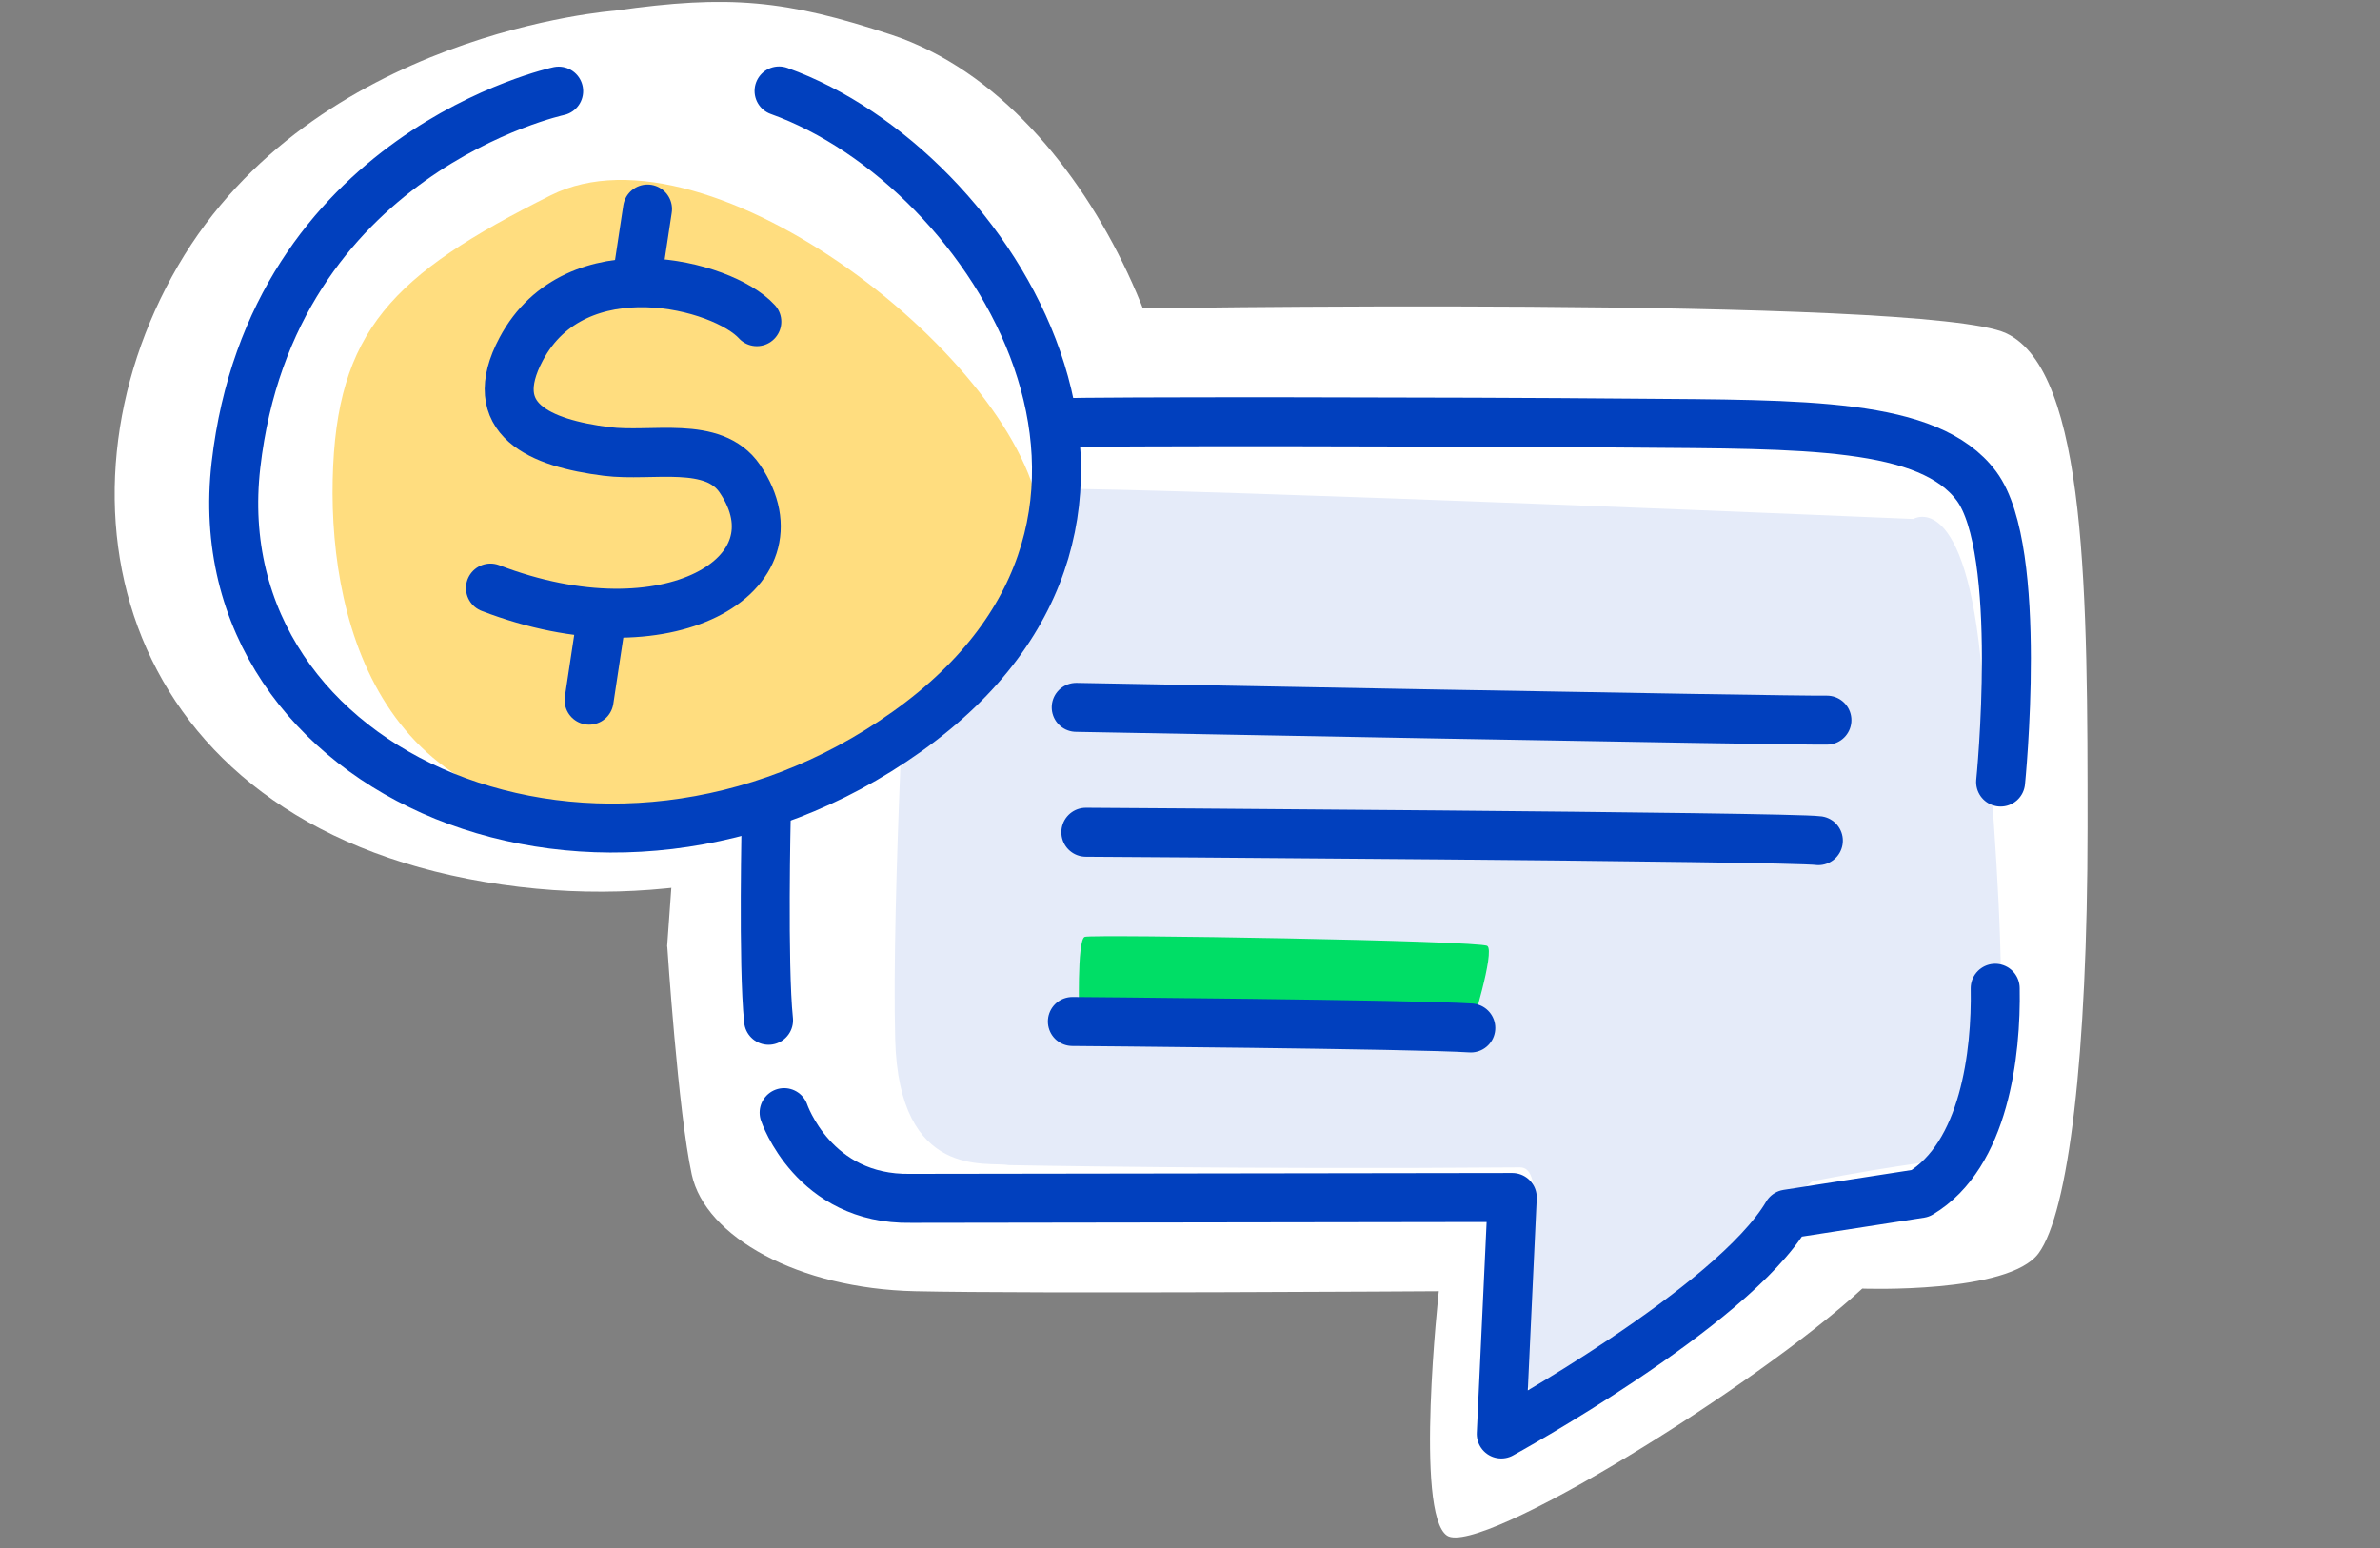 <?xml version="1.0" encoding="UTF-8"?><svg id="Layer_1" xmlns="http://www.w3.org/2000/svg" width="136.07" height="88.5" viewBox="0 0 136.07 88.5"><rect x="0" y="0" width="136.07" height="88.5" fill="#808080" stroke="none"/><defs><style>.cls-1{fill:none;stroke:#0140be;stroke-linecap:round;stroke-linejoin:round;stroke-width:2.8px;}.cls-2{fill:#fff;}.cls-2,.cls-3,.cls-4,.cls-5{stroke-width:0px;}.cls-3{fill:#e5ebf9;}.cls-4{fill:#ffdd7f;}.cls-5{fill:#00de66;}</style></defs><path class="cls-2" d="m35.16.61S17.94,1.85,10.18,15.19c-7.76,13.35-3.57,31.66,17.54,35.23,21.11,3.57,36.62-10.86,39.26-18.47,2.64-7.6-3.99-25.95-15.98-29.95C44.94-.01,41.68-.32,35.16.61Z"/><path class="cls-2" d="m38.15,54.11s.62,9.47,1.4,13.04,6.09,6.52,12.76,6.67,29.95,0,29.95,0c0,0-1.4,12.73.47,13.97,1.86,1.24,17.69-8.54,23.74-14.12,0,0,8.37.31,10.08-2.02,1.71-2.33,2.8-11.33,2.8-24.36s0-26.07-4.66-28.24c-4.66-2.17-51.06-1.4-51.06-1.4l-23.59,9.94-1.9,26.54Z"/><path class="cls-3" d="m57.65,66.61c-1.16-.23-6.26.91-6.47-7.2-.21-8.11.75-25.01.75-25.01,0,0-1.61-6.49,7.66-6.47,9.27.02,49.8,1.74,49.8,1.74,0,0,3.02-1.85,3.92,8.81.9,10.66,2.26,26.41-.76,27.56-.54.21-3.96.5-8.91,1.49-.39.08-12.8,12.45-15.48,12.26-3.25-.23,1.28-13.07-1.26-13.05-16.06.13-29.25-.13-29.25-.13Z"/><path class="cls-5" d="m61.7,58.19s-.14-4.48.32-4.63,22.54.21,23.01.52c.46.31-.94,4.78-.94,4.78l-22.39-.67Z"/><path class="cls-4" d="m31.5,11.16c-9.08,4.54-12.29,7.75-12.48,16.26-.19,8.51,3.03,20.42,18.15,19.1,15.13-1.32,23.26-7.94,22.31-16.83-.95-8.89-18.91-23.07-27.98-18.53Z"/><path class="cls-1" d="m43.81,46.56s-.2,8.6.13,11.77"/><path class="cls-1" d="m44.83,63.61s1.68,5,7.24,4.9l34.39-.05-.63,13.52s13.2-7.23,16.35-12.57l7.61-1.18c3.67-2.19,4.35-8.02,4.28-11.73"/><path class="cls-1" d="m60.82,24.17c1.05-.09,22.72-.07,32.52.02,9.8.08,16.94-.05,19.66,3.6,2.72,3.66,1.38,16.92,1.38,16.92"/><path class="cls-1" d="m61.31,58.4s19.6.16,22.78.37"/><path class="cls-1" d="m61.53,40.44s40.84.77,42.92.73"/><path class="cls-1" d="m62.08,47.58s40.21.25,41.88.48"/><path class="cls-1" d="m31.94,5.21s-16.4,3.52-18.45,21.38c-2.05,17.87,21.09,27.54,38.37,15.23,17.28-12.3,4.98-32.22-7.32-36.62"/><path class="cls-1" d="m43.27,18.39c-1.95-2.15-10.35-4.3-13.47,1.56-2.15,4.03,1.08,5.38,4.88,5.86,2.61.33,6.1-.67,7.62,1.56,3.71,5.47-4.1,10.15-14.26,6.25"/><line class="cls-1" x1="36.43" y1="15.85" x2="37.02" y2="11.95"/><line class="cls-1" x1="33.68" y1="40.03" x2="34.27" y2="36.13"/></svg>